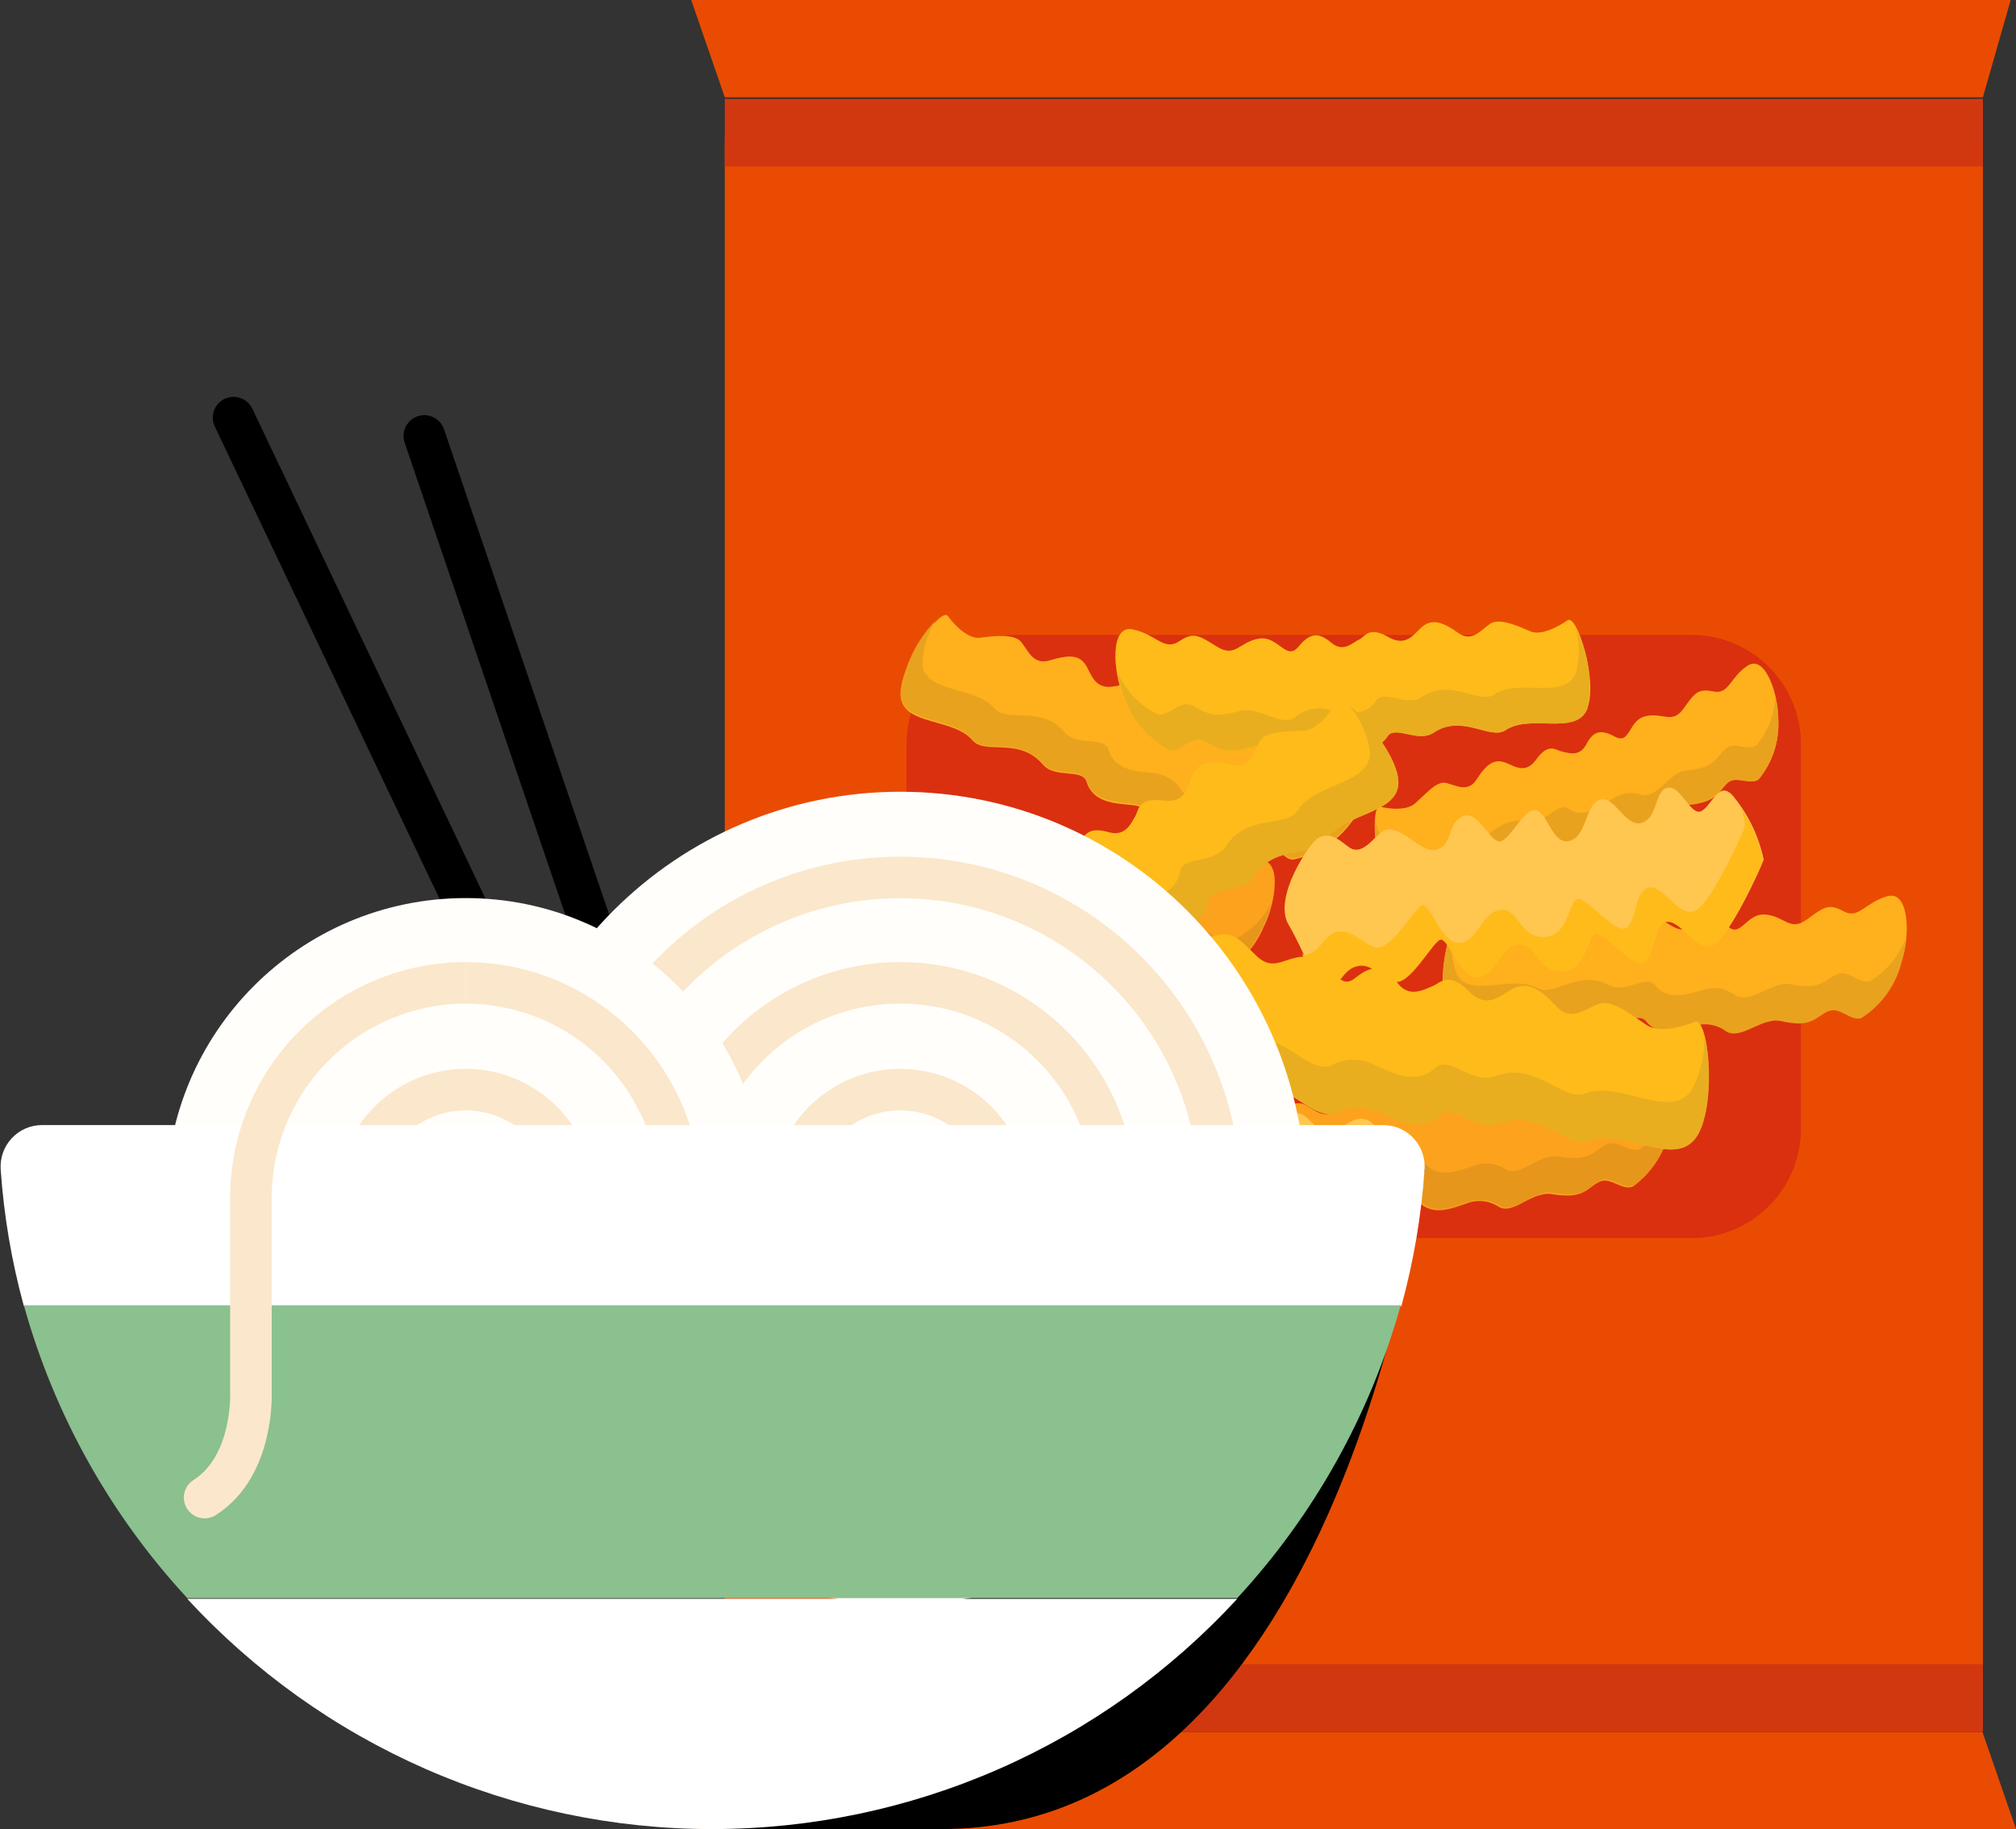 <svg xmlns="http://www.w3.org/2000/svg" width="97" height="88" viewBox="0 0 97 88" fill="none"><rect x="0" y="0" width="97" height="88" fill="#333333" stroke="none"/><g clip-path="url(#clip0_682_245)"><path d="M95.407 6.598H34.873V81.491H95.407V6.598Z" fill="#EA4B02"></path><path d="M81.396 30.548H48.873C45.97 30.548 43.616 32.903 43.616 35.809V54.309C43.616 57.214 45.97 59.569 48.873 59.569H81.396C84.299 59.569 86.653 57.214 86.653 54.309V35.809C86.653 32.903 84.299 30.548 81.396 30.548Z" fill="#DA300F"></path><path d="M95.407 4.759H34.873V8.013H95.407V4.759Z" fill="#D23810"></path><path d="M96.744 0H33.258L34.873 4.681H95.407L96.744 0Z" fill="#EA4B02"></path><path d="M34.873 83.319L95.407 83.319V80.065L34.873 80.065V83.319Z" fill="#D23810"></path><path d="M33.514 88H97L95.385 83.33H34.85L33.514 88Z" fill="#EA4B02"></path><path d="M59.142 53.473C59.142 53.473 60.256 54.097 60.902 53.763C61.548 53.428 62.294 52.905 62.762 53.139C63.23 53.373 63.731 53.919 64.321 53.373C64.912 52.827 65.368 52.559 65.847 52.793C66.326 53.027 66.761 53.819 67.607 53.128C68.454 52.437 68.721 52.927 68.988 53.061C69.255 53.194 69.79 53.596 70.291 53.061C70.793 52.526 71.182 52.381 71.862 53.061C72.541 53.74 72.731 52.425 73.677 52.437C74.624 52.448 74.902 53.206 75.682 52.57C76.462 51.935 76.673 51.712 77.42 52.08C78.166 52.448 78.422 51.59 79.48 51.233C80.538 50.876 80.672 53.094 80.327 54.331C80.109 55.444 79.476 56.433 78.556 57.095C78.077 57.285 77.52 56.672 77.041 56.828C76.562 56.984 76.339 57.508 75.481 57.519C74.624 57.53 74.668 57.329 74.022 57.519C73.376 57.708 72.697 58.355 72.151 58.087C71.923 57.929 71.66 57.829 71.384 57.796C71.108 57.763 70.829 57.798 70.57 57.898C69.879 58.132 68.91 58.544 68.253 57.808C67.796 57.296 66.85 58.31 66.025 57.909C64.566 57.195 63.419 58.633 62.684 58.243C61.414 57.63 59.454 58.968 58.741 57.775C58.029 56.582 58.641 53.116 59.142 53.473Z" fill="#FCA21D"></path><path d="M78.89 55.29C78.411 55.479 77.854 54.866 77.375 55.022C76.896 55.178 76.673 55.702 75.816 55.713C74.958 55.724 75.003 55.524 74.357 55.713C73.711 55.903 73.031 56.549 72.486 56.282C72.257 56.123 71.994 56.024 71.718 55.991C71.442 55.958 71.163 55.992 70.904 56.092C70.213 56.326 69.244 56.739 68.587 56.003C68.131 55.49 67.184 56.516 66.36 56.103C64.901 55.39 63.753 56.828 63.018 56.438C61.749 55.825 59.788 57.162 59.075 55.969C58.783 55.309 58.678 54.58 58.775 53.863C58.34 55.112 58.34 56.471 58.775 57.719C59.487 58.912 61.448 57.574 62.718 58.187C63.497 58.577 64.644 57.14 66.059 57.853C66.883 58.254 67.83 57.24 68.287 57.753C68.944 58.488 69.913 58.076 70.603 57.842C70.862 57.742 71.142 57.707 71.418 57.74C71.693 57.773 71.957 57.873 72.185 58.031C72.731 58.299 73.421 57.686 74.056 57.463C74.691 57.24 74.646 57.463 75.515 57.463C76.384 57.463 76.629 56.939 77.074 56.772C77.52 56.605 78.11 57.229 78.589 57.039C79.509 56.377 80.142 55.389 80.36 54.276C80.465 53.875 80.521 53.463 80.527 53.05C80.261 53.966 79.682 54.759 78.89 55.29Z" fill="#E7961C"></path><path d="M45.621 29.657C45.621 29.657 46.412 30.771 47.147 30.682C47.882 30.593 48.806 30.481 49.141 30.894C49.475 31.306 49.709 32.008 50.499 31.774C51.29 31.54 51.825 31.473 52.17 31.897C52.515 32.32 52.582 33.245 53.674 33.011C54.765 32.777 54.787 33.29 54.988 33.535C55.188 33.78 55.511 34.382 56.213 34.081C56.915 33.78 57.327 33.836 57.694 34.716C58.062 35.597 58.808 34.493 59.655 34.917C60.501 35.34 60.468 36.154 61.47 35.887C62.472 35.619 62.762 35.519 63.308 36.176C63.854 36.834 64.422 36.176 65.591 36.277C66.761 36.377 65.903 38.506 65.045 39.531C64.366 40.475 63.356 41.128 62.216 41.359C61.682 41.359 61.426 40.501 60.913 40.456C60.401 40.411 59.967 40.779 59.153 40.456C58.34 40.133 58.485 39.932 57.783 39.854C57.082 39.776 56.191 40.066 55.801 39.575C55.652 39.334 55.449 39.132 55.206 38.985C54.965 38.837 54.691 38.75 54.409 38.728C53.651 38.651 52.582 38.617 52.281 37.614C52.07 36.945 50.744 37.491 50.154 36.756C49.04 35.463 47.414 36.31 46.813 35.641C45.899 34.527 43.471 34.928 43.338 33.513C43.204 32.097 45.298 29.099 45.621 29.657Z" fill="#FFB01D"></path><path d="M63.274 39.821C62.751 39.821 62.484 38.974 61.971 38.918C61.459 38.862 61.036 39.252 60.223 38.918C59.41 38.584 59.543 38.394 58.853 38.327C58.162 38.261 57.249 38.528 56.859 38.049C56.713 37.804 56.51 37.599 56.268 37.449C56.025 37.3 55.751 37.211 55.467 37.191C54.721 37.113 53.64 37.09 53.339 36.076C53.139 35.396 51.813 35.942 51.212 35.218C50.154 33.925 48.472 34.772 47.871 34.103C46.946 32.989 44.529 33.379 44.385 31.975C44.405 31.23 44.62 30.504 45.008 29.868C44.063 30.843 43.471 32.107 43.326 33.457C43.493 34.873 45.888 34.46 46.801 35.586C47.37 36.277 49.029 35.43 50.143 36.7C50.733 37.436 52.059 36.89 52.27 37.558C52.571 38.528 53.64 38.561 54.398 38.673C54.68 38.694 54.953 38.782 55.195 38.929C55.437 39.076 55.641 39.279 55.79 39.52C56.18 40.01 57.082 39.732 57.772 39.798C58.463 39.865 58.329 40.044 59.142 40.4C59.955 40.757 60.39 40.4 60.902 40.4C61.414 40.4 61.671 41.27 62.205 41.303C63.345 41.072 64.355 40.42 65.034 39.475C65.308 39.132 65.539 38.758 65.725 38.361C65.105 39.12 64.237 39.637 63.274 39.821Z" fill="#E9A21E"></path><path d="M70.325 44.279C70.325 44.279 71.439 44.97 72.073 44.669C72.708 44.368 73.51 43.889 73.967 44.145C74.424 44.401 74.891 44.981 75.515 44.468C76.139 43.955 76.629 43.71 77.074 43.978C77.52 44.245 77.932 45.092 78.823 44.412C79.714 43.733 79.937 44.267 80.204 44.412C80.471 44.557 80.984 44.992 81.507 44.468C82.031 43.944 82.432 43.844 83.089 44.524C83.746 45.204 83.991 43.933 84.927 44C85.862 44.067 86.118 44.836 86.931 44.245C87.744 43.654 87.978 43.443 88.702 43.844C89.426 44.245 89.738 43.42 90.807 43.12C91.876 42.819 91.921 45.059 91.487 46.274C91.207 47.375 90.518 48.327 89.56 48.937C89.07 49.104 88.535 48.447 88.056 48.581C87.577 48.714 87.31 49.227 86.441 49.194C85.573 49.16 85.65 48.959 84.993 49.138C84.336 49.316 83.612 49.896 83.078 49.595C82.859 49.426 82.603 49.313 82.332 49.264C82.061 49.216 81.781 49.234 81.518 49.316C80.805 49.517 79.814 49.873 79.202 49.093C78.767 48.558 77.765 49.528 76.974 49.093C75.548 48.291 74.323 49.662 73.566 49.227C72.329 48.536 70.291 49.762 69.645 48.536C68.999 47.31 69.835 43.855 70.325 44.279Z" fill="#FFB01D"></path><path d="M89.994 47.199C89.504 47.355 88.97 46.708 88.491 46.842C88.012 46.976 87.744 47.477 86.876 47.444C86.007 47.41 86.074 47.21 85.428 47.444C84.782 47.678 84.047 48.19 83.512 47.901C83.295 47.73 83.039 47.615 82.767 47.566C82.495 47.518 82.216 47.537 81.953 47.622C81.24 47.823 80.249 48.179 79.636 47.399C79.202 46.864 78.199 47.834 77.409 47.399C75.983 46.608 74.758 47.968 74 47.544C72.764 46.853 70.726 48.079 70.08 46.853C69.83 46.172 69.768 45.437 69.901 44.724C69.38 45.943 69.29 47.303 69.645 48.581C70.291 49.806 72.33 48.581 73.566 49.272C74.323 49.706 75.548 48.335 76.974 49.138C77.776 49.584 78.778 48.614 79.202 49.138C79.814 49.918 80.805 49.561 81.518 49.361C81.781 49.278 82.061 49.261 82.332 49.309C82.603 49.358 82.859 49.471 83.078 49.639C83.612 49.94 84.336 49.372 84.993 49.182C85.65 48.993 85.584 49.182 86.441 49.238C87.299 49.294 87.555 48.77 88.056 48.625C88.558 48.48 89.07 49.149 89.56 48.982C90.518 48.372 91.207 47.419 91.487 46.318C91.609 45.919 91.688 45.508 91.721 45.092C91.396 45.968 90.789 46.709 89.994 47.199Z" fill="#E9A21E"></path><path d="M66.438 38.818C66.438 38.818 67.551 39.108 68.075 38.662C68.598 38.216 69.122 37.547 69.59 37.67C70.057 37.792 70.637 38.138 71.037 37.514C71.439 36.89 71.784 36.544 72.274 36.645C72.764 36.745 73.332 37.358 73.922 36.533C74.513 35.708 74.858 36.098 75.136 36.154C75.415 36.21 75.983 36.444 76.306 35.842C76.629 35.24 76.941 35.029 77.698 35.441C78.455 35.853 78.333 34.661 79.168 34.46C80.004 34.26 80.449 34.861 80.995 34.103C81.541 33.346 81.685 33.112 82.443 33.268C83.2 33.424 83.222 32.599 84.08 32.031C84.938 31.462 85.573 33.424 85.561 34.605C85.622 35.652 85.284 36.684 84.615 37.492C84.236 37.77 83.59 37.347 83.2 37.603C82.81 37.859 82.732 38.372 81.964 38.584C81.195 38.795 81.195 38.584 80.672 38.952C80.148 39.319 79.669 39.999 79.124 39.888C78.884 39.8 78.627 39.773 78.375 39.808C78.122 39.843 77.882 39.939 77.676 40.088C77.108 40.456 76.339 41.058 75.582 40.545C75.047 40.2 74.468 41.325 73.61 41.158C72.14 40.857 71.45 42.406 70.659 42.273C69.378 42.005 67.952 43.655 67.028 42.763C66.103 41.871 65.903 38.617 66.438 38.818Z" fill="#FFB01D"></path><path d="M84.514 35.853C84.125 36.132 83.479 35.708 83.1 35.965C82.721 36.221 82.621 36.733 81.852 36.945C81.084 37.157 81.084 36.945 80.561 37.313C80.037 37.681 79.569 38.361 79.023 38.249C78.782 38.162 78.523 38.134 78.269 38.169C78.015 38.204 77.773 38.3 77.564 38.45C76.996 38.818 76.228 39.419 75.47 38.907C74.947 38.55 74.357 39.687 73.499 39.52C72.04 39.219 71.338 40.768 70.559 40.634C69.278 40.378 67.841 42.027 66.928 41.136C66.511 40.612 66.249 39.983 66.17 39.319C66.056 40.535 66.359 41.753 67.028 42.774C67.952 43.666 69.378 42.016 70.659 42.284C71.45 42.44 72.14 40.891 73.61 41.169C74.435 41.336 75.047 40.211 75.582 40.556C76.339 41.069 77.108 40.467 77.676 40.099C77.882 39.95 78.122 39.854 78.375 39.819C78.627 39.784 78.884 39.811 79.124 39.899C79.669 40.01 80.148 39.308 80.672 38.962C81.195 38.617 81.195 38.818 81.964 38.595C82.732 38.372 82.822 37.87 83.2 37.614C83.579 37.358 84.236 37.781 84.615 37.502C85.284 36.695 85.622 35.663 85.561 34.616C85.557 34.24 85.509 33.866 85.417 33.502C85.393 34.365 85.074 35.195 84.514 35.853Z" fill="#E9A21E"></path><path d="M43.56 49.951C43.56 49.951 44.674 50.486 45.198 50.152C45.721 49.818 46.434 49.305 46.879 49.494C47.325 49.684 47.804 50.174 48.327 49.65C48.851 49.127 49.263 48.859 49.72 49.06C50.176 49.26 50.599 49.974 51.357 49.294C52.114 48.614 52.359 49.06 52.627 49.182C52.894 49.305 53.384 49.639 53.83 49.115C54.275 48.592 54.62 48.458 55.277 49.015C55.934 49.572 56.046 48.391 56.915 48.369C57.783 48.346 58.084 49.026 58.775 48.369C59.465 47.711 59.655 47.544 60.367 47.845C61.08 48.146 61.27 47.366 62.227 46.987C63.185 46.608 63.341 48.658 63.13 49.818C62.972 50.85 62.431 51.786 61.615 52.437C61.181 52.626 60.635 52.08 60.2 52.247C59.766 52.414 59.577 52.905 58.786 52.949C57.995 52.994 58.029 52.816 57.449 53.038C56.87 53.261 56.246 53.863 55.734 53.629C55.518 53.494 55.272 53.414 55.018 53.394C54.764 53.375 54.509 53.417 54.275 53.518C53.64 53.774 52.771 54.186 52.136 53.518C51.691 53.061 50.856 54.053 50.076 53.707C48.706 53.105 47.704 54.476 46.968 54.153C45.766 53.629 44.017 54.944 43.315 53.874C42.614 52.804 43.07 49.65 43.56 49.951Z" fill="#FFB01D"></path><path d="M61.849 50.843C61.414 51.032 60.869 50.486 60.445 50.654C60.022 50.821 59.822 51.311 59.02 51.356C58.218 51.4 58.262 51.222 57.683 51.445C57.104 51.668 56.491 52.27 55.979 52.035C55.763 51.901 55.517 51.822 55.263 51.802C55.009 51.783 54.754 51.825 54.52 51.924C53.885 52.169 53.005 52.593 52.37 51.924C51.925 51.467 51.09 52.459 50.321 52.114C48.94 51.512 47.938 52.883 47.202 52.559C46.011 52.035 44.262 53.35 43.549 52.281C43.257 51.683 43.133 51.016 43.193 50.353C42.825 51.517 42.869 52.772 43.315 53.908C44.017 55.022 45.766 53.663 46.968 54.186C47.704 54.51 48.706 53.139 50.076 53.741C50.856 54.086 51.691 53.094 52.136 53.551C52.771 54.209 53.64 53.796 54.275 53.551C54.509 53.451 54.764 53.408 55.018 53.428C55.272 53.447 55.518 53.528 55.734 53.663C56.246 53.897 56.848 53.295 57.449 53.072C58.051 52.849 57.984 53.072 58.786 52.983C59.588 52.894 59.766 52.448 60.2 52.281C60.635 52.114 61.181 52.66 61.615 52.47C62.431 51.819 62.972 50.884 63.13 49.851C63.207 49.485 63.244 49.111 63.241 48.737C63.031 49.577 62.54 50.321 61.849 50.843Z" fill="#E9A21E"></path><path d="M40.186 39.464C40.186 39.464 41.166 40.311 41.856 40.11C42.547 39.91 43.382 39.564 43.794 39.887C44.206 40.211 44.585 40.846 45.276 40.434C45.966 40.021 46.456 39.854 46.891 40.188C47.325 40.523 47.57 41.381 48.539 40.879C49.508 40.378 49.653 40.879 49.909 41.091C50.165 41.303 50.577 41.782 51.179 41.347C51.78 40.913 52.192 40.868 52.727 41.637C53.261 42.406 53.707 41.191 54.631 41.403C55.556 41.615 55.667 42.406 56.558 41.938C57.449 41.47 57.672 41.303 58.374 41.816C59.075 42.328 59.487 41.548 60.601 41.414C61.715 41.281 61.381 43.487 60.791 44.624C60.351 45.667 59.53 46.504 58.496 46.964C57.984 47.054 57.561 46.329 57.059 46.396C56.558 46.463 56.235 46.909 55.389 46.742C54.542 46.574 54.631 46.396 53.963 46.474C53.295 46.552 52.482 47.009 52.014 46.641C51.821 46.426 51.577 46.262 51.305 46.165C51.033 46.068 50.74 46.04 50.455 46.084C49.72 46.173 48.695 46.374 48.227 45.516C47.882 44.925 46.735 45.727 45.999 45.159C44.719 44.167 43.304 45.326 42.658 44.791C41.544 43.922 39.317 44.791 38.894 43.521C38.47 42.25 39.762 39.007 40.186 39.464Z" fill="#FCA21D"></path><path d="M59.131 45.326C58.63 45.404 58.207 44.691 57.706 44.747C57.204 44.802 56.881 45.27 56.035 45.103C55.188 44.936 55.277 44.747 54.609 44.836C53.941 44.925 53.128 45.371 52.649 45.003C52.462 44.801 52.227 44.649 51.967 44.559C51.706 44.47 51.428 44.446 51.156 44.49C50.421 44.58 49.386 44.78 48.929 43.922C48.595 43.32 47.447 44.134 46.701 43.565C45.431 42.562 44.006 43.733 43.36 43.197C42.246 42.317 40.019 43.198 39.595 41.916C39.45 41.21 39.5 40.478 39.74 39.798C39.041 40.922 38.747 42.251 38.905 43.565C39.373 44.869 41.556 43.967 42.669 44.836C43.36 45.371 44.774 44.212 46.011 45.204C46.724 45.772 47.871 44.97 48.238 45.56C48.728 46.418 49.753 46.218 50.466 46.129C50.739 46.088 51.018 46.114 51.28 46.203C51.541 46.292 51.778 46.442 51.969 46.641C52.437 47.009 53.239 46.563 53.919 46.474C54.598 46.385 54.498 46.586 55.344 46.742C56.191 46.898 56.525 46.452 57.015 46.396C57.505 46.34 57.939 47.054 58.452 46.965C59.486 46.504 60.306 45.667 60.746 44.624C60.932 44.252 61.074 43.859 61.169 43.454C60.726 44.294 60.006 44.956 59.131 45.326Z" fill="#E7961C"></path><path d="M75.404 29.857C75.404 29.857 74.29 30.648 73.655 30.381C73.02 30.113 72.14 29.712 71.695 30.013C71.249 30.314 70.826 30.927 70.158 30.448C69.489 29.968 68.988 29.779 68.531 30.08C68.075 30.381 67.752 31.194 66.794 30.648C65.836 30.102 65.68 30.648 65.391 30.771C65.101 30.894 64.656 31.417 64.076 30.938C63.497 30.459 63.085 30.37 62.484 31.105C61.882 31.841 61.515 30.57 60.568 30.726C59.621 30.882 59.454 31.663 58.563 31.116C57.672 30.57 57.449 30.381 56.725 30.86C56.001 31.339 55.611 30.503 54.498 30.281C53.384 30.058 53.551 32.331 54.063 33.535C54.434 34.629 55.207 35.541 56.224 36.087C56.736 36.21 57.215 35.508 57.717 35.608C58.218 35.708 58.519 36.199 59.398 36.098C60.278 35.998 60.189 35.797 60.869 35.931C61.548 36.065 62.328 36.589 62.84 36.254C63.049 36.063 63.301 35.926 63.575 35.855C63.848 35.783 64.135 35.778 64.41 35.842C65.146 35.998 66.17 36.276 66.738 35.441C67.128 34.861 68.231 35.764 68.966 35.251C70.347 34.326 71.695 35.63 72.43 35.129C73.633 34.326 75.771 35.418 76.35 34.126C76.93 32.833 75.86 29.434 75.404 29.857Z" fill="#FFBB19"></path><path d="M55.678 34.36C56.191 34.493 56.681 33.791 57.182 33.892C57.683 33.992 57.984 34.471 58.853 34.371C59.721 34.27 59.655 34.081 60.334 34.215C61.013 34.349 61.793 34.872 62.306 34.527C62.515 34.341 62.765 34.207 63.036 34.137C63.308 34.068 63.592 34.063 63.865 34.126C64.6 34.27 65.636 34.56 66.204 33.724C66.594 33.145 67.696 34.048 68.431 33.524C69.812 32.61 71.16 33.903 71.906 33.412C73.098 32.61 75.248 33.702 75.816 32.398C76.02 31.692 76.02 30.942 75.816 30.236C76.438 31.432 76.634 32.803 76.373 34.126C75.805 35.418 73.655 34.326 72.452 35.129C71.717 35.63 70.369 34.326 68.988 35.251C68.209 35.764 67.106 34.861 66.761 35.441C66.193 36.277 65.168 35.998 64.433 35.842C64.157 35.779 63.87 35.783 63.597 35.855C63.323 35.926 63.071 36.064 62.862 36.254C62.35 36.589 61.57 36.065 60.891 35.931C60.212 35.797 60.301 35.998 59.421 36.098C58.541 36.199 58.24 35.708 57.739 35.608C57.238 35.508 56.759 36.21 56.246 36.087C55.229 35.541 54.457 34.629 54.086 33.535C53.928 33.14 53.816 32.729 53.752 32.309C54.136 33.196 54.817 33.921 55.678 34.36Z" fill="#E8AE20"></path><path d="M64.266 33.825C64.266 33.825 63.564 35.095 62.751 35.151C61.938 35.207 60.924 35.151 60.612 35.663C60.301 36.176 60.156 36.979 59.265 36.778C58.374 36.577 57.783 36.633 57.46 37.146C57.137 37.658 57.193 38.673 55.968 38.517C54.743 38.361 54.798 38.974 54.62 39.275C54.442 39.575 54.164 40.266 53.362 40.043C52.56 39.821 52.114 39.932 51.836 40.946C51.557 41.96 50.622 40.857 49.742 41.437C48.862 42.016 49.018 42.897 47.904 42.752C46.79 42.607 46.434 42.529 45.944 43.32C45.454 44.111 44.696 43.465 43.471 43.743C42.246 44.022 43.471 46.24 44.507 47.21C45.382 48.142 46.574 48.711 47.848 48.803C48.416 48.692 48.595 47.767 49.14 47.633C49.686 47.499 50.254 47.867 51.045 47.366C51.836 46.864 51.713 46.697 52.448 46.519C53.184 46.34 54.219 46.519 54.587 45.939C54.712 45.657 54.903 45.409 55.143 45.215C55.383 45.022 55.666 44.888 55.968 44.825C56.781 44.646 57.95 44.457 58.14 43.365C58.262 42.596 59.788 43.008 60.367 42.128C61.337 40.578 63.285 41.258 63.798 40.422C64.644 39.074 67.306 39.185 67.284 37.625C67.262 36.065 64.544 33.2 64.266 33.825Z" fill="#FFBB19"></path><path d="M46.49 47.388C47.058 47.277 47.225 46.352 47.77 46.218C48.316 46.084 48.884 46.452 49.686 45.95C50.488 45.449 50.343 45.282 51.09 45.103C51.836 44.925 52.861 45.103 53.217 44.524C53.34 44.239 53.532 43.988 53.775 43.794C54.017 43.599 54.304 43.468 54.609 43.409C55.411 43.22 56.592 43.031 56.77 41.938C56.904 41.169 58.418 41.582 58.998 40.701C59.967 39.152 61.916 39.832 62.439 38.996C63.274 37.648 65.948 37.759 65.914 36.199C65.808 35.379 65.472 34.606 64.945 33.97C65.825 34.638 67.262 36.489 67.284 37.636C67.284 39.197 64.644 39.085 63.798 40.434C63.285 41.27 61.337 40.59 60.367 42.139C59.822 43.019 58.296 42.607 58.14 43.376C57.95 44.49 56.781 44.658 55.968 44.836C55.666 44.899 55.383 45.033 55.143 45.227C54.903 45.421 54.712 45.669 54.587 45.95C54.219 46.53 53.195 46.363 52.448 46.53C51.702 46.697 51.88 46.876 51.045 47.377C50.21 47.879 49.686 47.522 49.14 47.645C48.595 47.767 48.416 48.703 47.848 48.815C46.574 48.722 45.382 48.153 44.507 47.221C44.165 46.888 43.866 46.513 43.616 46.106C44.399 46.851 45.413 47.303 46.49 47.388Z" fill="#E8AE20"></path><path d="M81.518 49.171C81.518 49.171 79.993 49.829 79.224 49.316C78.455 48.803 77.542 48.057 76.907 48.302C76.272 48.547 75.582 49.182 74.88 48.413C74.178 47.644 73.633 47.299 72.987 47.488C72.341 47.678 71.683 48.703 70.681 47.7C69.679 46.697 69.289 47.31 68.91 47.455C68.531 47.6 67.796 48.045 67.24 47.288C66.683 46.53 66.126 46.307 65.224 47.042C64.321 47.778 64.177 46.117 62.996 46.028C61.815 45.939 61.337 46.864 60.412 45.95C59.488 45.036 59.231 44.724 58.184 45.103C57.138 45.482 56.948 44.368 55.634 43.777C54.32 43.186 53.885 46.006 54.175 47.667C54.328 49.12 55.019 50.464 56.113 51.434C56.714 51.734 57.516 50.999 58.106 51.266C58.697 51.534 58.919 52.225 60.033 52.381C61.147 52.537 61.147 52.236 61.893 52.593C62.64 52.949 63.508 53.819 64.243 53.54C64.556 53.367 64.905 53.272 65.261 53.262C65.618 53.252 65.972 53.329 66.293 53.484C67.162 53.874 68.353 54.521 69.289 53.651C69.935 53.038 71.037 54.476 72.14 54.053C74.1 53.306 75.404 55.29 76.451 54.889C78.166 54.242 80.516 56.192 81.574 54.755C82.632 53.317 82.22 48.77 81.518 49.171Z" fill="#FFBB19"></path><path d="M55.912 49.138C56.503 49.439 57.304 48.714 57.895 48.982C58.485 49.249 58.708 49.929 59.822 50.096C60.935 50.264 60.935 49.951 61.682 50.308C62.428 50.665 63.308 51.545 64.032 51.267C64.344 51.094 64.693 50.998 65.05 50.989C65.406 50.979 65.76 51.055 66.081 51.211C66.95 51.601 68.142 52.247 69.077 51.367C69.723 50.765 70.826 52.191 71.929 51.779C73.889 51.032 75.192 53.005 76.239 52.615C77.954 51.958 80.304 53.919 81.374 52.481C81.821 51.659 82.04 50.731 82.008 49.795C82.343 51.021 82.365 53.718 81.585 54.766C80.471 56.204 78.177 54.253 76.462 54.9C75.415 55.301 74.112 53.317 72.151 54.064C71.038 54.487 69.924 53.05 69.3 53.663C68.365 54.532 67.173 53.886 66.304 53.495C65.983 53.34 65.629 53.264 65.272 53.273C64.916 53.283 64.567 53.378 64.255 53.551C63.52 53.83 62.706 52.961 61.904 52.604C61.103 52.247 61.158 52.515 60.044 52.392C58.931 52.27 58.697 51.579 58.118 51.278C57.538 50.977 56.725 51.746 56.124 51.445C55.03 50.475 54.339 49.132 54.186 47.678C54.101 47.147 54.078 46.609 54.119 46.073C54.337 47.274 54.972 48.36 55.912 49.138Z" fill="#E8AE20"></path><path d="M66.749 39.91C67.551 39.821 68.376 41.024 69.044 40.891C69.924 40.735 69.59 39.687 70.325 39.297C71.06 38.907 71.594 40.333 72.085 40.478C72.575 40.623 73.321 38.818 73.911 38.985C74.501 39.152 74.691 40.668 75.526 40.456C76.362 40.244 76.272 38.662 76.996 38.472C77.72 38.283 78.21 39.843 79.001 39.587C79.792 39.33 79.591 38.038 80.237 37.904C80.883 37.77 81.351 39.308 81.875 39.018C82.398 38.728 82.732 37.425 83.456 38.383C84.15 39.252 84.631 40.271 84.86 41.359C84.737 41.738 83.245 45.003 82.476 45.415C81.708 45.828 80.961 44.212 80.249 44.301C79.536 44.39 79.636 45.973 79.135 46.251C78.634 46.53 77.464 45.036 76.907 44.869C76.35 44.702 76.462 46.619 75.237 46.686C74.011 46.753 74.022 45.315 73.098 45.382C72.174 45.449 71.984 46.976 71.104 46.976C70.224 46.976 69.701 44.947 69.3 45.17C68.899 45.393 67.785 47.399 67.128 47.176C66.471 46.953 66.014 46.296 65.302 46.441C64.589 46.586 64.566 47.355 63.776 47.555C63.352 47.633 62.795 45.828 62.005 44.502C61.214 43.175 63.052 40.523 63.408 40.322C64.177 39.91 64.711 40.735 65.09 40.857C65.758 41.058 66.27 39.966 66.749 39.91Z" fill="#FFC650"></path><path d="M83.957 39.754C83.846 40.133 82.354 43.398 81.585 43.81C80.817 44.223 80.07 42.607 79.358 42.696C78.645 42.785 78.756 44.368 78.244 44.646C77.731 44.925 76.573 43.431 76.016 43.264C75.459 43.097 75.571 45.014 74.334 45.081C73.098 45.148 73.12 43.71 72.207 43.777C71.294 43.844 71.093 45.371 70.202 45.371C69.311 45.371 68.799 43.342 68.398 43.565C67.997 43.788 66.894 45.794 66.17 45.571C65.446 45.349 65.056 44.691 64.355 44.836C63.653 44.981 63.62 45.75 62.829 45.95C62.791 45.953 62.752 45.946 62.718 45.931C62.683 45.915 62.652 45.891 62.628 45.861C63.074 46.82 63.43 47.667 63.742 47.611C64.533 47.455 64.555 46.697 65.268 46.496C65.981 46.296 66.382 47.031 67.095 47.232C67.808 47.432 68.866 45.438 69.267 45.226C69.668 45.014 70.191 47.02 71.071 47.031C71.951 47.042 72.185 45.493 73.065 45.438C73.945 45.382 73.967 46.808 75.203 46.742C76.439 46.675 76.317 44.758 76.874 44.925C77.431 45.092 78.567 46.597 79.101 46.307C79.636 46.017 79.513 44.423 80.215 44.357C80.917 44.29 81.674 45.906 82.443 45.471C83.211 45.036 84.67 41.793 84.826 41.414C84.653 40.483 84.272 39.604 83.713 38.84C83.866 39.121 83.95 39.434 83.957 39.754Z" fill="#FFBB19"></path><path d="M62.495 53.562C61.693 53.473 60.869 54.677 60.2 54.554C59.309 54.387 59.655 53.35 58.919 52.949C58.184 52.548 57.65 53.986 57.149 54.142C56.647 54.298 55.923 52.47 55.333 52.648C54.743 52.827 54.553 54.32 53.718 54.108C52.883 53.897 52.972 52.314 52.237 52.124C51.502 51.935 51.034 53.495 50.243 53.239C49.452 52.983 49.642 51.679 49.007 51.556C48.372 51.434 47.837 52.949 47.37 52.671C46.902 52.392 46.512 51.066 45.788 52.035C45.092 52.903 44.611 53.922 44.385 55.011C44.496 55.39 45.999 58.655 46.768 59.068C47.537 59.48 48.283 57.864 48.996 57.953C49.709 58.042 49.608 59.625 50.109 59.915C50.611 60.205 51.78 58.689 52.337 58.522C52.894 58.355 52.794 60.271 54.019 60.349C55.244 60.428 55.233 58.979 56.157 59.034C57.082 59.09 57.271 60.628 58.151 60.628C59.031 60.628 59.554 58.611 59.955 58.823C60.356 59.034 61.47 61.052 62.183 60.829C62.896 60.606 63.297 59.959 64.01 60.104C64.722 60.249 64.745 61.018 65.535 61.163C65.948 61.241 66.516 59.436 67.306 58.109C68.097 56.783 66.259 54.131 65.903 53.941C65.135 53.529 64.6 54.353 64.221 54.465C63.486 54.721 62.974 53.629 62.495 53.562Z" fill="#FFC650"></path><path d="M45.287 53.417C45.398 53.796 46.891 57.062 47.659 57.474C48.428 57.887 49.174 56.271 49.887 56.36C50.599 56.449 50.488 58.032 51.001 58.321C51.513 58.611 52.671 57.095 53.228 56.928C53.785 56.761 53.674 58.678 54.91 58.745C56.146 58.812 56.113 57.385 57.037 57.441C57.962 57.497 58.151 59.035 59.031 59.035C59.911 59.035 60.445 57.017 60.846 57.229C61.247 57.441 62.35 59.458 63.018 59.235C63.687 59.012 64.132 58.366 64.834 58.511C65.535 58.656 65.569 59.425 66.36 59.569C66.398 59.572 66.436 59.566 66.471 59.55C66.506 59.534 66.537 59.511 66.56 59.48C66.115 60.439 65.758 61.286 65.446 61.23C64.656 61.085 64.633 60.316 63.92 60.171C63.208 60.026 62.807 60.695 62.094 60.896C61.381 61.096 60.323 59.101 59.866 58.89C59.41 58.678 58.942 60.695 58.062 60.695C57.182 60.695 56.948 59.157 56.068 59.101C55.188 59.046 55.166 60.483 53.93 60.416C52.693 60.35 52.816 58.433 52.248 58.589C51.68 58.745 50.566 60.261 50.02 59.982C49.475 59.703 49.608 58.087 48.907 58.02C48.205 57.953 47.447 59.569 46.679 59.135C45.91 58.7 44.451 55.457 44.295 55.078C44.462 54.145 44.843 53.264 45.409 52.504C45.291 52.793 45.248 53.107 45.287 53.417Z" fill="#FFBB19"></path><path d="M68.543 56.27C68.543 56.27 64.734 88 45.331 88H34.271L68.543 56.27Z" fill="black"></path><path d="M20.416 20.975L29.371 47.288" stroke="black" stroke-width="2" stroke-miterlimit="10" stroke-linecap="round"></path><path d="M11.238 20.094L23.178 45.181" stroke="black" stroke-width="2" stroke-miterlimit="10" stroke-linecap="round"></path><path d="M43.315 77.167C54.099 77.167 62.84 68.42 62.84 57.63C62.84 46.84 54.099 38.093 43.315 38.093C32.532 38.093 23.791 46.84 23.791 57.63C23.791 68.42 32.532 77.167 43.315 77.167Z" fill="#FFFEFA"></path><path d="M43.315 73.043C51.823 73.043 58.719 66.143 58.719 57.63C58.719 49.118 51.823 42.217 43.315 42.217C34.808 42.217 27.912 49.118 27.912 57.63C27.912 66.143 34.808 73.043 43.315 73.043Z" stroke="#FBE7CC" stroke-width="2" stroke-miterlimit="10"></path><path d="M43.315 62.835C46.188 62.835 48.517 60.505 48.517 57.63C48.517 54.756 46.188 52.425 43.315 52.425C40.443 52.425 38.114 54.756 38.114 57.63C38.114 60.505 40.443 62.835 43.315 62.835Z" stroke="#FBE7CC" stroke-width="2" stroke-miterlimit="10"></path><path d="M43.315 67.973C49.024 67.973 53.651 63.342 53.651 57.63C53.651 51.918 49.024 47.288 43.315 47.288C37.607 47.288 32.979 51.918 32.979 57.63C32.979 63.342 37.607 67.973 43.315 67.973Z" stroke="#FBE7CC" stroke-width="2" stroke-miterlimit="10"></path><path d="M22.41 72.052C30.369 72.052 36.822 65.595 36.822 57.63C36.822 49.666 30.369 43.209 22.41 43.209C14.45 43.209 7.997 49.666 7.997 57.63C7.997 65.595 14.45 72.052 22.41 72.052Z" fill="#FFFEFA"></path><path d="M22.41 62.835C25.282 62.835 27.611 60.505 27.611 57.63C27.611 54.756 25.282 52.425 22.41 52.425C19.537 52.425 17.208 54.756 17.208 57.63C17.208 60.505 19.537 62.835 22.41 62.835Z" stroke="#FBE7CC" stroke-width="2" stroke-miterlimit="10"></path><path d="M22.41 47.288C25.15 47.291 27.777 48.381 29.715 50.32C31.653 52.259 32.742 54.888 32.745 57.63" stroke="#FBE7CC" stroke-width="2" stroke-miterlimit="10"></path><path d="M68.543 56.27C68.39 58.49 68.017 60.689 67.429 62.835H1.147C0.559 60.689 0.186 58.49 0.033 56.27C0.014 55.998 0.05 55.723 0.141 55.465C0.231 55.207 0.374 54.97 0.56 54.769C0.746 54.569 0.971 54.408 1.222 54.298C1.472 54.188 1.742 54.131 2.016 54.131H66.616C66.885 54.139 67.149 54.202 67.393 54.315C67.637 54.428 67.856 54.589 68.035 54.789C68.216 54.989 68.353 55.223 68.44 55.478C68.528 55.733 68.562 56.002 68.543 56.27Z" fill="white"></path><path d="M59.532 76.922C56.315 80.415 52.41 83.204 48.062 85.111C43.714 87.018 39.019 88.002 34.271 88.002C29.524 88.002 24.828 87.018 20.481 85.111C16.133 83.204 12.227 80.415 9.011 76.922H59.532Z" fill="white"></path><path d="M67.395 62.801C65.929 68.055 63.234 72.884 59.532 76.889H9.011C5.305 72.887 2.609 68.057 1.147 62.801H67.395Z" fill="#8BC08F"></path><path d="M12.073 57.63V66.947C12.073 66.947 12.252 70.525 9.846 72.052" stroke="#FBE7CC" stroke-width="2" stroke-miterlimit="10" stroke-linecap="round"></path><path d="M12.073 57.63C12.076 54.888 13.166 52.259 15.104 50.32C17.042 48.381 19.669 47.291 22.41 47.288" stroke="#FBE7CC" stroke-width="2" stroke-miterlimit="10"></path></g><defs><clipPath id="clip0_682_245"><rect width="97" height="88" fill="white"></rect></clipPath></defs></svg>